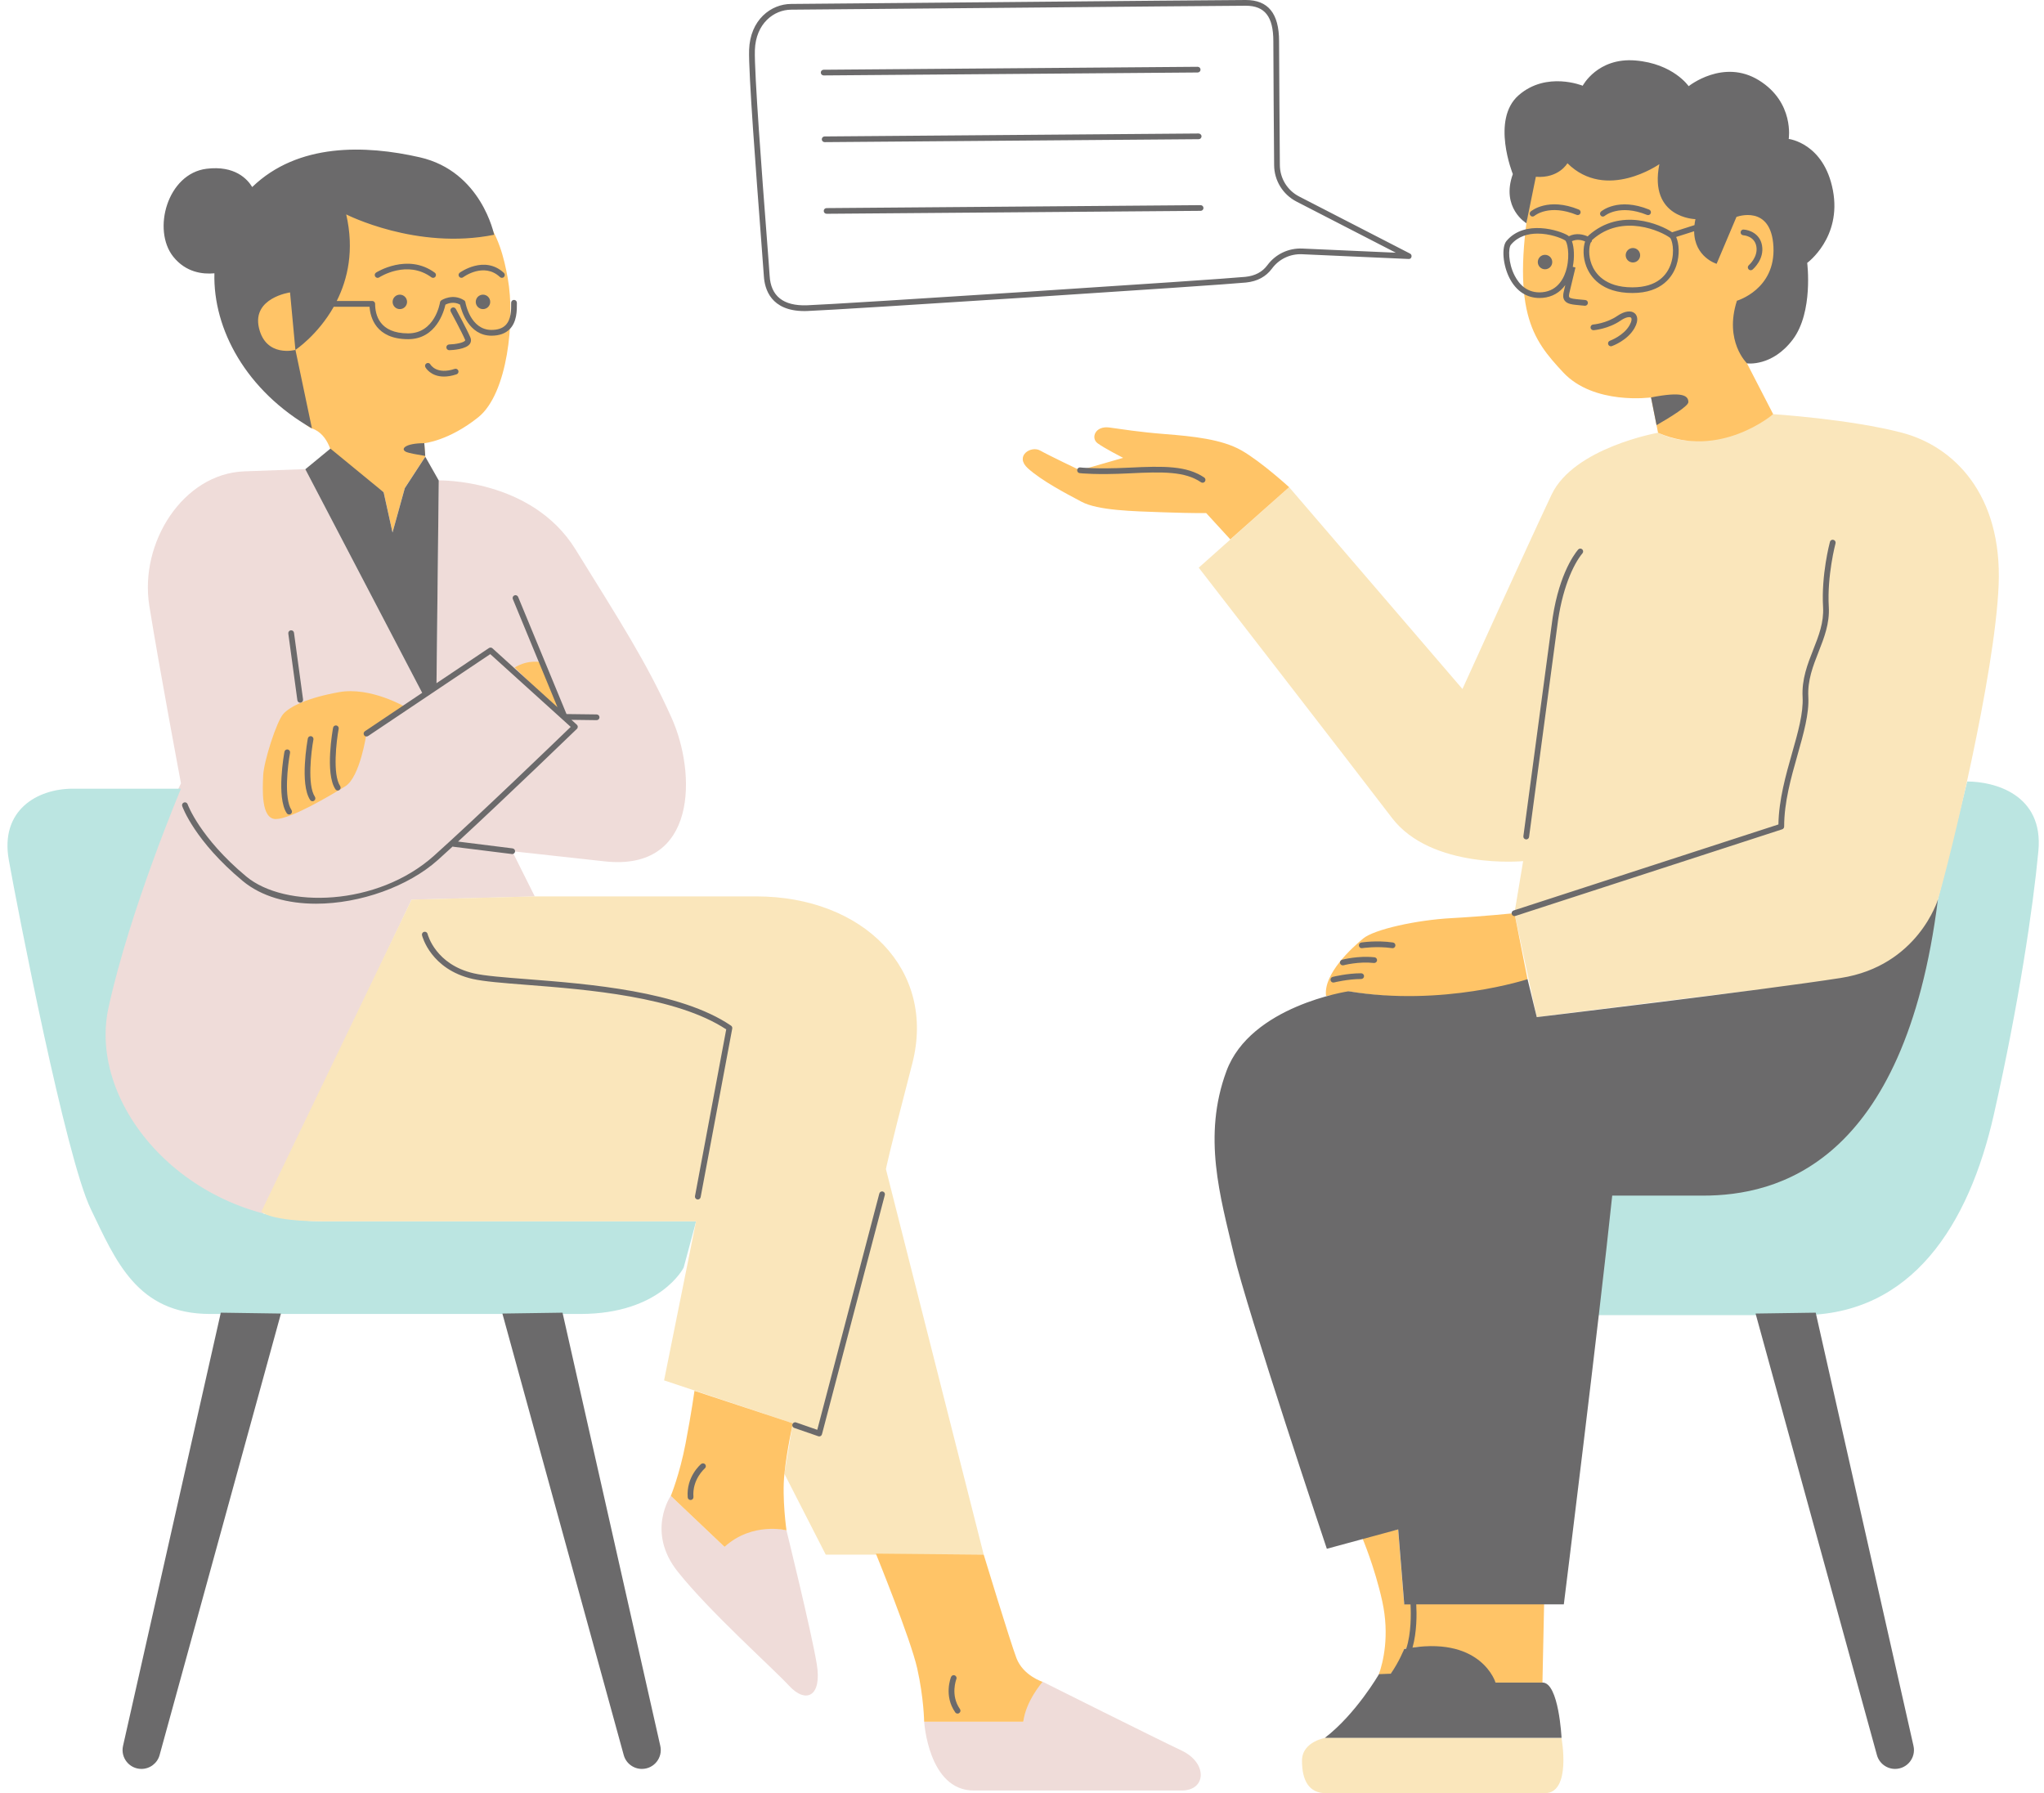 <?xml version="1.0" encoding="UTF-8" standalone="no"?><svg xmlns="http://www.w3.org/2000/svg" xmlns:xlink="http://www.w3.org/1999/xlink" fill="#000000" height="431.7" preserveAspectRatio="xMidYMid meet" version="1" viewBox="-1.8 0.0 492.1 431.7" width="492.1" zoomAndPan="magnify"><g id="change1_1"><path d="M143.83,207.38c-22.32-2.45-22.32-2.45-22.32-2.45l5.44,10.89l-29.66,0.77l-37.23,78.6 c0,0-34.62-11.88-37.07-38.01c-2.45-26.13,18.78-68.58,18.78-68.58s-5.17-27.49-7.62-42.73s8.16-31.84,22.86-32.39 c14.7-0.54,14.7-0.54,14.7-0.54l28.3,54.16l3.27-1.91l0.54-49.53c0,0,22.32-0.54,32.93,16.6c10.61,17.15,17.15,27.21,23.13,40.55 C165.88,186.15,166.15,209.83,143.83,207.38z M187.54,368.42c0,0-9.95-2.65-14.92,3.98l-12.93-12.27c0,0-5.97,8.62,1.66,18.23 c7.62,9.61,22.87,23.21,26.85,27.52s7.96,2.65,6.63-5.3C193.51,392.62,187.54,368.42,187.54,368.42z M282.69,421.46 c-6.3-2.98-33.48-16.58-33.48-16.58s-4.97,2.98-4.64,9.61h-23.87c0,0,0.99,16.58,11.93,16.58c10.94,0,44.09,0,50.06,0 C288.65,431.08,288.99,424.45,282.69,421.46z" fill="#efdcd9"/></g><g id="change2_1"><path d="M76.2,294.04c33.01,0,89.59,0,89.59,0l-3,11.15c0,0-5.57,11.15-24.86,11.15c-19.29,0-71.59,0-89.17,0 c-17.58,0-22.72-12.86-28.72-25.29c-6-12.43-17.58-72.02-19.72-84.02s6.86-17.15,15.43-17.15c8.57,0,26.02,0,26.02,0 s-12.31,29.15-17.45,52.73C19.18,266.18,43.19,294.04,76.2,294.04z M471.8,188.15c0,0-9.43,38.58-15.43,60.87 c-6,22.29-28.31,38.15-46.32,38.15c-18,0-24.42-0.43-24.42-0.43l-5.41,29.88c0,0,25.1,0,51.68,0c26.58,0,40.33-21.73,46.33-48.31 c6-26.58,9.43-49.73,10.72-63.44C490.23,191.16,478.23,188.15,471.8,188.15z" fill="#bbe5e1"/></g><g id="change3_1"><path d="M211.49,281.47l23.54,92.81H197l-9.96-19.47l2.03-12.15l-30.99-10.33l7.7-38.29c0,0-76.2,0-89.59,0 c-13.39,0-15.06-2.36-15.06-2.36l36.16-75.1l29.66-0.77c0,0,27.49,0,53.29,0c25.81,0,43.46,17.67,37.58,40.3 C211.94,278.75,211.49,281.47,211.49,281.47z M456.11,104.18c-12.52-3.28-31-4.47-31-4.47s-15.2,10.73-27.72,4.47 c0,0-20.27,3.58-25.64,14.9c-5.37,11.33-21.46,46.8-21.46,46.8l-41.73-48.59l-21.76,19.38c0,0,36.96,47.7,46.5,60.22 c9.54,12.52,31.6,10.43,31.6,10.43l-2.09,12.52l5.37,25.04c0,0,48.59-6.26,66.48-8.05c17.89-1.79,27.13-10.14,30.11-20.27 c2.98-10.14,13.71-53.96,14.61-75.72C480.26,119.09,468.63,107.46,456.11,104.18z M317.6,418.33c0,0-5.94,0.82-5.94,5.56 c0,4.74,1.65,7.83,5.77,7.83c4.12,0,46.15,0,52.67,0c6.52,0,4.03-13.32,4.03-13.32L317.6,418.33z" fill="#fae6bb"/></g><g id="change4_1"><path d="M120.45,67.02c1.78,9.96,0,27.76-7.12,33.45c-7.12,5.69-12.99,6.23-12.99,6.23l0.25,3.24l-4.93,7.56 l-2.96,10.68l-2.14-9.69l-12.29-8.23c0,0-0.71-5.69-4.98-7.12S55.57,80.97,58.77,67.09c3.2-13.88,13.81-29.07,34.98-25.69 C114.93,44.78,118.67,57.06,120.45,67.02z M122.1,160.7l12.03,11.89l-5.53-13.13C128.6,159.46,125.55,158.63,122.1,160.7z M79.8,166.64c-7.6,1.38-11.7,3.4-13.36,5.2c-1.66,1.8-4.74,11.53-4.88,14.85c-0.14,3.32-0.55,10.5,3.04,10.5 c3.59,0,13.13-5.67,16.72-7.88s5.11-12.72,5.11-12.72l9.4-6.36C95.84,170.24,87.41,165.26,79.8,166.64z M242.9,399.16 c-1.6-4.28-7.87-24.88-7.87-24.88l-25.96-0.24c0,0,8.35,20.49,9.95,27.62c1.6,7.13,1.67,12.85,1.67,12.85s17.58,0,23.87,0 c0.59-4.97,4.64-9.61,4.64-9.61S244.51,403.43,242.9,399.16z M189.08,342.66l-23.68-7.82c0,0-0.71,5.17-2.14,12.65 c-1.43,7.48-3.56,12.65-3.56,12.65l12.93,12.27c6.69-6.09,14.92-3.98,14.92-3.98s-1.12-7.75-0.5-13.61 C187.67,348.95,189.08,342.66,189.08,342.66z M334.8,368.21l-8.67,1.94c0,0,3.03,7.07,4.85,15.35c1.82,8.28,0.2,14.74-0.81,17.57 l1.82,1.01c0,0,3.23-3.03,4.24-7.07c0,0,15.96-3.84,22.01,8.08h11.31l0.4-18.98h-33.7L334.8,368.21z M349.42,239.52 c14.66-1.51,16.54-3.78,16.54-3.78l-3.15-15.9c0,0-7.02,0.76-15.26,1.21s-18.51,2.68-21.18,4.91c-2.68,2.23-9.59,8.47-8.92,13.82 c5.06-0.56,5.42-1.12,5.42-1.12S334.76,241.03,349.42,239.52z M278.73,104.51c-6.69-0.53-10.04-1.14-13.47-1.59 c-3.43-0.44-4.49,2.55-2.82,3.79c1.67,1.23,6.16,3.52,6.16,3.52l-10.39,2.99c0,0-7.4-3.52-9.6-4.76c-2.2-1.23-6.25,1.32-2.91,4.32 c3.35,2.99,8.89,5.9,12.86,8.01c3.96,2.11,12.24,2.29,19.81,2.55c7.57,0.26,10.22,0.18,10.22,0.18l5.81,6.34l14.16-12.57 c0,0-6.67-6.1-11.43-8.83C292.38,105.74,285.42,105.04,278.73,104.51z M427.87,42.4c-3.02-24.34-55.27-27.91-60.77,2.27 c-5.5,30.18,0,36.98,7.42,44.96c7.42,7.97,21.17,6.05,21.17,6.05l1.69,8.51c14.89,6.51,27.72-4.47,27.72-4.47L418.8,87.5 C418.8,87.5,430.89,66.73,427.87,42.4z" fill="#ffc467"/></g><g id="change5_1"><path d="M157.17,420.33c0.64,2.84-1.52,5.54-4.43,5.54h0c-2.05,0-3.85-1.37-4.38-3.35l-29.21-106.28l14.48-0.21 L157.17,420.33z M435.34,316.03l-14.48,0.21l29.21,106.28c0.54,1.98,2.33,3.35,4.38,3.35c2.91,0,5.07-2.7,4.43-5.54L435.34,316.03z M27.82,420.33c-0.64,2.84,1.52,5.54,4.43,5.54h0c2.05,0,3.85-1.37,4.38-3.35l29.21-106.28l-14.48-0.21L27.82,420.33z M464.76,216.56c0,0-4.77,15.98-23.4,18.89c-18.63,2.91-73.18,9.43-73.18,9.43l-2.22-9.14c0,0-20.38,6.7-43.09,2.91 c0,0-23.58,3.49-29.4,19.22c-5.82,15.72-1.46,30.28,1.75,43.96c3.2,13.68,22.42,71.04,22.42,71.04l17.18-4.66l1.46,18.05h1.51 c0.12,2.32,0.18,6.98-1.03,10.66c-0.17,0.03-0.34,0.06-0.51,0.09c0,0-1.22,3.13-3.23,5.94l-2.83,0.11c0,0-5.49,9.54-13.02,15.33 h56.98c0,0-0.65-13.31-4.58-13.31c-3.92,0-11.31,0-11.31,0s-3.26-10.83-19.99-8.42c1.06-3.75,1.03-8.1,0.9-10.41h35.53 c0,0,8.44-67.83,11.65-98.4c0,0,4.08,0,21.84,0C425.93,287.86,456.72,280.36,464.76,216.56z M391.33,63.19 c0.96,0,1.74-0.78,1.74-1.74c0-0.96-0.78-1.74-1.74-1.74c-0.96,0-1.74,0.78-1.74,1.74C389.59,62.41,390.37,63.19,391.33,63.19z M370.17,64.83c0.96,0,1.74-0.78,1.74-1.74c0-0.96-0.78-1.74-1.74-1.74c-0.96,0-1.74,0.78-1.74,1.74 C368.43,64.05,369.21,64.83,370.17,64.83z M319.04,235.19c-0.37,0.09-0.59,0.47-0.5,0.84c0.08,0.31,0.36,0.52,0.67,0.52 c0.06,0,0.11-0.01,0.17-0.02c0.03-0.01,3.38-0.83,6.53-0.83c0.38,0,0.69-0.31,0.69-0.69s-0.31-0.69-0.69-0.69 C322.58,234.31,319.19,235.15,319.04,235.19z M328.97,231.84c0.36,0.04,0.72-0.23,0.76-0.61c0.04-0.38-0.23-0.72-0.61-0.76 c-3.93-0.43-7.65,0.55-7.81,0.59c-0.37,0.1-0.59,0.48-0.49,0.84c0.08,0.31,0.36,0.51,0.67,0.51c0.06,0,0.12-0.01,0.18-0.02 C321.7,232.38,325.29,231.43,328.97,231.84z M333.36,228.27c0.03,0,0.07,0.01,0.1,0.01c0.34,0,0.63-0.25,0.68-0.59 c0.06-0.38-0.2-0.73-0.58-0.78c-3.91-0.58-7.47-0.02-7.62,0c-0.38,0.06-0.63,0.41-0.57,0.79c0.06,0.38,0.39,0.64,0.79,0.57 C326.19,228.27,329.67,227.73,333.36,228.27z M270.01,112.59c-7.81,0.39-11.69-0.04-11.72-0.05c-0.4-0.05-0.72,0.23-0.76,0.61 c-0.04,0.38,0.23,0.72,0.61,0.76c0.16,0.02,4.01,0.45,11.95,0.05c8.16-0.41,13.4-0.47,17.25,2.14c0.12,0.08,0.25,0.12,0.39,0.12 c0.22,0,0.44-0.11,0.57-0.3c0.21-0.32,0.13-0.74-0.18-0.96C283.9,112.12,278.47,112.17,270.01,112.59z M375.72,56.71 c0.06,0.04,0.12,0.12,0.18,0.17c1.79-0.92,3.6-0.38,4.56,0.04c0.06-0.07,0.11-0.16,0.18-0.22c7.75-6.91,17.4-2.62,20.13-0.78 l5.38-1.72c0.05-0.46,0.12-0.93,0.23-1.44c0,0-11.29-0.22-8.68-13.24c0,0-12.81,9.01-22.14-0.22c0,0-2.06,3.69-7.6,3.26 l-2.28,11.18c0,0-6.19-3.69-3.26-11.83c0,0-5.32-13.13,1.41-18.99c6.73-5.86,15.41-2.28,15.41-2.28s3.58-6.84,12.7-6.08 c9.12,0.76,12.81,6.19,12.81,6.19s8.36-6.73,16.93-1.41c8.57,5.32,7.16,14.11,7.16,14.11s8.47,0.98,10.64,12.37 c2.17,11.4-6.19,17.47-6.19,17.47s1.52,11.83-3.47,18.45c-4.99,6.62-11.02,5.74-11.02,5.74s-5.58-5.31-2.43-15.08 c0,0,9.33-2.71,8.79-13.02c-0.54-10.31-8.9-7.16-8.9-7.16l-4.78,11.29c0,0-5.34-1.59-5.41-7.84l-4.33,1.38 c0.7,1.52,0.9,4.32,0.05,6.86c-0.83,2.48-3.3,6.63-10.58,6.63c-7.53,0-10.19-4.03-11.11-6.44c-0.83-2.17-0.79-4.45-0.28-5.98 c-0.71-0.3-1.95-0.63-3.17-0.06c0.54,1.51,0.65,3.89,0.2,6.18l0.65,0.16c0,0-0.96,3.94-1.49,6.22c-0.07,0.32-0.13,0.74,0,0.93 c0.25,0.35,1.39,0.45,2.7,0.57c0.36,0.03,0.75,0.07,1.17,0.11c0.38,0.04,0.65,0.38,0.61,0.76c-0.04,0.35-0.34,0.62-0.68,0.62 c-0.02,0-0.05,0-0.07,0c-0.41-0.04-0.79-0.08-1.15-0.11c-1.85-0.17-3.07-0.28-3.7-1.14c-0.48-0.66-0.36-1.48-0.23-2.05 c0.12-0.5,0.25-1.08,0.39-1.68c-1.31,1.81-3.16,2.88-5.46,3.08c-0.26,0.02-0.52,0.03-0.77,0.03c-3.04,0-5.56-1.65-7.16-4.71 c-1.64-3.15-2.01-7.53-0.76-9.03C365.31,52.77,373.73,55.47,375.72,56.71z M381.56,57.73c-0.03,0.03-0.07,0.09-0.1,0.13 c0,0.12-0.02,0.25-0.1,0.36c-0.05,0.08-0.13,0.14-0.2,0.19c-0.41,1.06-0.59,3.08,0.22,5.22c0.79,2.07,3.12,5.55,9.82,5.55 c6.1,0,8.41-3.09,9.28-5.69c1.03-3.09,0.22-5.92-0.23-6.25C398.3,55.77,388.83,51.25,381.56,57.73z M361.96,58.92 c-0.65,0.77-0.7,4.39,0.93,7.5c1.03,1.97,2.99,4.26,6.59,3.94c4.01-0.35,5.43-3.81,5.92-5.84c0.8-3.34,0.1-6.33-0.39-6.64 c-0.98-0.61-3.73-1.64-6.63-1.64C366.06,56.24,363.65,56.89,361.96,58.92z M385.8,82.03c-0.36,0.13-0.55,0.52-0.42,0.88 c0.1,0.28,0.37,0.46,0.65,0.46c0.08,0,0.15-0.01,0.23-0.04c0.15-0.05,3.77-1.35,5.46-4.35c1.2-2.14,0.46-3.17,0.08-3.52 c-0.89-0.81-2.51-0.58-4.23,0.6c-2.61,1.8-5.77,2.07-5.81,2.07c-0.38,0.03-0.66,0.36-0.63,0.74c0.03,0.38,0.39,0.66,0.74,0.63 c0.14-0.01,3.55-0.3,6.48-2.31c1.37-0.94,2.27-0.94,2.52-0.71c0.22,0.2,0.2,0.85-0.35,1.82C389.09,80.84,385.84,82.01,385.8,82.03z M384.55,51.97c0.03-0.03,3.53-2.94,10.17-0.23c0.35,0.14,0.75-0.02,0.9-0.38c0.14-0.35-0.03-0.75-0.38-0.9 c-7.41-3.02-11.42,0.32-11.59,0.47c-0.29,0.25-0.32,0.68-0.07,0.97c0.14,0.16,0.33,0.24,0.52,0.24 C384.26,52.14,384.42,52.08,384.55,51.97z M367.62,51.97c0.14-0.12,3.58-2.92,10.17-0.24c0.35,0.14,0.75-0.02,0.9-0.38 c0.14-0.35-0.03-0.75-0.38-0.9c-7.41-3.02-11.42,0.32-11.59,0.47c-0.29,0.25-0.32,0.68-0.07,0.97c0.14,0.16,0.33,0.24,0.53,0.24 C367.33,52.14,367.49,52.08,367.62,51.97z M365.65,202.09c0.34,0,0.64-0.25,0.68-0.6l6.77-50.59c1.07-8.94,3.84-15.01,6.09-17.7 c0.24-0.29,0.2-0.73-0.09-0.97c-0.29-0.24-0.73-0.2-0.97,0.09c-1.15,1.38-5.01,6.79-6.4,18.41l-6.77,50.58 c-0.05,0.38,0.21,0.72,0.59,0.77C365.59,202.08,365.62,202.09,365.65,202.09z M438.77,130.44c-0.09,0.32-2.11,7.96-1.66,15.74 c0.21,3.68-1.04,6.87-2.37,10.24c-1.37,3.49-2.79,7.1-2.56,11.41c0.21,3.82-1.12,8.52-2.54,13.5c-1.5,5.28-3.19,11.25-3.28,17.16 l-63.76,20.71c-0.36,0.12-0.56,0.51-0.44,0.87c0.09,0.29,0.36,0.48,0.66,0.48c0.07,0,0.14-0.01,0.21-0.03l64.23-20.86 c0.28-0.09,0.48-0.36,0.48-0.66c0-5.88,1.64-11.68,3.23-17.28c1.44-5.09,2.81-9.9,2.59-13.95c-0.22-4,1.15-7.47,2.47-10.83 c1.32-3.36,2.69-6.83,2.46-10.82c-0.44-7.55,1.6-15.23,1.62-15.3c0.1-0.37-0.12-0.75-0.49-0.85 C439.25,129.86,438.87,130.07,438.77,130.44z M419.24,63.84c-0.29,0.25-0.33,0.68-0.08,0.97c0.14,0.16,0.33,0.25,0.53,0.25 c0.15,0,0.31-0.05,0.44-0.16c0.12-0.1,2.92-2.48,2.27-5.88c-0.54-2.83-3.12-3.69-4.42-3.75c-0.42-0.03-0.7,0.28-0.72,0.65 c-0.02,0.38,0.27,0.7,0.65,0.72c0.11,0.01,2.66,0.17,3.13,2.63C421.53,61.87,419.26,63.82,419.24,63.84z M125.15,235.74 c-5.49-0.43-10.23-0.79-12.86-1.4c-9.17-2.1-11.08-9.2-11.15-9.5c-0.09-0.37-0.47-0.59-0.84-0.5c-0.37,0.09-0.59,0.47-0.5,0.83 c0.08,0.33,2.16,8.22,12.18,10.51c2.73,0.62,7.29,0.98,13.06,1.43c14.37,1.12,36,2.79,48,10.72l-7.52,40.14 c-0.07,0.37,0.18,0.73,0.55,0.8c0.04,0.01,0.09,0.01,0.13,0.01c0.33,0,0.61-0.23,0.68-0.56l7.61-40.59 c0.05-0.27-0.06-0.54-0.29-0.7C161.98,238.6,139.82,236.88,125.15,235.74z M210.74,286.86c-0.37-0.1-0.75,0.12-0.84,0.49 l-14.94,56.88l-5.1-1.77c-0.36-0.13-0.75,0.07-0.88,0.43c-0.13,0.36,0.07,0.75,0.42,0.88l5.8,2.01c0.07,0.03,0.15,0.04,0.23,0.04 c0.11,0,0.22-0.03,0.32-0.08c0.17-0.09,0.29-0.25,0.34-0.43l15.13-57.6C211.33,287.33,211.11,286.96,210.74,286.86z M167,352.46 c-0.15,0.12-3.62,3.08-3.23,8.04c0.03,0.36,0.33,0.63,0.69,0.63c0.02,0,0.04,0,0.06,0c0.38-0.03,0.66-0.36,0.63-0.74 c-0.34-4.23,2.71-6.84,2.74-6.87c0.29-0.25,0.33-0.68,0.09-0.97C167.73,352.26,167.3,352.22,167,352.46z M228.45,404.25 c0.14-0.35-0.03-0.75-0.38-0.9c-0.36-0.15-0.75,0.03-0.9,0.38c-0.07,0.18-1.79,4.54,1.01,8.53c0.13,0.19,0.35,0.29,0.56,0.29 c0.14,0,0.27-0.04,0.4-0.13c0.31-0.22,0.39-0.65,0.17-0.96C226.95,408.11,228.43,404.29,228.45,404.25z M107.18,203.8 c0.06,0.03,0.12,0.05,0.19,0.06l14.06,1.75c0.03,0,0.06,0.01,0.09,0.01c0.34,0,0.64-0.26,0.68-0.6c0.05-0.38-0.22-0.72-0.6-0.77 l-13.12-1.64c11.79-10.87,28.42-26.95,28.61-27.13c0.14-0.13,0.21-0.32,0.21-0.51s-0.09-0.37-0.23-0.5l-1.29-1.17l6.05,0.08 c0,0,0.01,0,0.01,0c0.38,0,0.68-0.3,0.69-0.68c0-0.38-0.3-0.69-0.68-0.7l-7.26-0.09l-11.65-28.2c-0.15-0.35-0.55-0.52-0.9-0.37 c-0.35,0.14-0.52,0.55-0.37,0.9l10.74,26.02l-15.65-14.18c-0.23-0.21-0.58-0.24-0.85-0.06l-12.62,8.46l0.54-48.8l-3.24-5.72 l-4.93,7.56l-2.96,10.68l-2.14-9.69l-12.81-10.51l-6.04,4.97l28.13,53.83l-13.79,9.25c-0.32,0.21-0.4,0.64-0.19,0.96 c0.21,0.32,0.64,0.4,0.96,0.19l29.41-19.72L135.6,175c-3.42,3.31-22.56,21.75-32.9,31.01c-13.67,12.25-35.92,12.75-45.22,5 c-11.16-9.3-14.09-17.31-14.11-17.39c-0.13-0.36-0.52-0.55-0.88-0.42c-0.36,0.13-0.55,0.52-0.42,0.88 c0.12,0.34,3.05,8.42,14.53,17.99c4.6,3.83,10.95,5.5,17.68,5.5c10.65,0,22.24-4.17,29.34-10.53 C104.72,206.05,105.92,204.96,107.18,203.8z M70.48,169.18c0.03,0,0.06,0,0.09-0.01c0.38-0.05,0.64-0.4,0.59-0.78l-2.18-16.05 c-0.05-0.38-0.39-0.64-0.78-0.59c-0.38,0.05-0.64,0.4-0.59,0.78l2.18,16.05C69.84,168.93,70.14,169.18,70.48,169.18z M92.72,72.68 c0,0.96,0.78,1.74,1.74,1.74c0.96,0,1.74-0.78,1.74-1.74s-0.78-1.74-1.74-1.74C93.5,70.94,92.72,71.72,92.72,72.68z M112.74,72.68 c0,0.96,0.78,1.74,1.74,1.74c0.96,0,1.74-0.78,1.74-1.74s-0.78-1.74-1.74-1.74C113.52,70.94,112.74,71.72,112.74,72.68z M111.36,82.73c0.28-0.44,0.31-0.96,0.09-1.48c-0.84-1.96-3.4-6.68-3.51-6.88c-0.18-0.33-0.6-0.46-0.94-0.28 c-0.33,0.18-0.46,0.6-0.28,0.94c0.03,0.05,2.64,4.87,3.45,6.77c0.05,0.13,0.03,0.16,0.01,0.19c-0.33,0.51-2.26,0.9-3.85,0.94 c-0.38,0.01-0.68,0.33-0.67,0.71c0.01,0.37,0.32,0.67,0.69,0.67c0.01,0,0.01,0,0.02,0C107.06,84.29,110.47,84.13,111.36,82.73z M105.09,90.66c0.86,0,1.86-0.15,3.02-0.54c0.36-0.12,0.56-0.51,0.44-0.87c-0.12-0.36-0.51-0.56-0.87-0.44 c-4.35,1.45-5.8-0.96-5.86-1.07c-0.18-0.33-0.6-0.45-0.93-0.27c-0.33,0.18-0.46,0.6-0.28,0.94 C100.67,88.52,101.88,90.66,105.09,90.66z M102.06,66.76c0.12,0.09,0.27,0.13,0.41,0.13c0.21,0,0.42-0.1,0.56-0.28 c0.22-0.31,0.16-0.74-0.15-0.96c-6.58-4.82-14.08-0.07-14.15-0.02c-0.32,0.21-0.41,0.63-0.2,0.95c0.21,0.32,0.63,0.41,0.95,0.21 C89.74,66.61,96.26,62.51,102.06,66.76z M108.88,65.65c-0.31,0.23-0.37,0.66-0.14,0.96c0.23,0.31,0.66,0.37,0.96,0.14 c0.2-0.15,5.03-3.64,8.87-0.05c0.13,0.12,0.3,0.19,0.47,0.19c0.18,0,0.37-0.07,0.5-0.22c0.26-0.28,0.25-0.71-0.03-0.97 C114.83,61.33,108.94,65.61,108.88,65.65z M49.82,65.8c-0.35,13.44,7.62,28.26,23.48,37.34l-3.97-18.9c0,0-7.11,1.93-8.79-5.31 s7.49-8.53,7.49-8.53l1.29,13.84c0,0,5.36-3.54,9.23-10.38h8.62c0.18,2.49,1.48,7.8,9.3,7.8c6.73,0,8.62-6.71,8.97-8.32 c0.56-0.28,2.02-0.83,3.51-0.01c0.34,1.47,2.09,7.49,7.57,7.49c1.88,0,3.35-0.53,4.38-1.56c1.76-1.77,1.75-4.58,1.74-6.09l0-0.28 c0-0.38-0.31-0.69-0.69-0.69s-0.69,0.31-0.69,0.69l0,0.28c0.01,1.4,0.02,3.75-1.34,5.11c-0.76,0.77-1.91,1.15-3.4,1.15 c-5.06,0-6.24-6.4-6.28-6.67c-0.03-0.19-0.14-0.36-0.31-0.46c-2.71-1.75-5.37-0.07-5.48,0c-0.16,0.11-0.28,0.28-0.31,0.47 c-0.05,0.31-1.26,7.49-7.68,7.49c-6.91,0-7.95-4.45-7.95-7.11c0-0.38-0.31-0.69-0.69-0.69h-8.55c2.64-5.26,4.26-12.23,2.28-20.84 c0,0,16.96,8.67,35.61,4.9c0,0-3.01-15.26-17.9-18.65c-13.13-2.99-29.33-3.48-40.34,7.16c-1.16-1.92-4.19-5.24-10.99-4.4 c-9.43,1.16-13.17,14.72-8.01,21.18C42.97,65.6,46.99,66.06,49.82,65.8z M96.08,108.84c0.58,0.24,2.4,0.59,4.5,0.93l-0.23-3.07 C95.67,106.7,94.44,108.16,96.08,108.84z M79.19,174.66c-0.38-0.07-0.73,0.18-0.8,0.55c-0.08,0.45-2,10.96,0.56,14.8 c0.13,0.2,0.35,0.31,0.57,0.31c0.13,0,0.26-0.04,0.38-0.12c0.32-0.21,0.4-0.64,0.19-0.96c-1.87-2.8-0.89-10.9-0.35-13.79 C79.81,175.09,79.56,174.73,79.19,174.66z M73.11,177.24c-0.38-0.07-0.73,0.18-0.8,0.55c-0.08,0.45-2,10.96,0.56,14.8 c0.13,0.2,0.35,0.31,0.57,0.31c0.13,0,0.26-0.04,0.38-0.12c0.32-0.21,0.4-0.64,0.19-0.96c-1.87-2.8-0.89-10.9-0.35-13.78 C73.73,177.67,73.48,177.31,73.11,177.24z M67.48,180.44c-0.38-0.07-0.73,0.18-0.8,0.55c-0.08,0.45-2,10.96,0.56,14.8 c0.13,0.2,0.35,0.31,0.57,0.31c0.13,0,0.26-0.04,0.38-0.12c0.32-0.21,0.4-0.64,0.19-0.96c-1.87-2.8-0.89-10.9-0.35-13.78 C68.1,180.87,67.85,180.51,67.48,180.44z M191.86,74.89c-8.06,0-9.58-5.27-9.76-8.46c-0.06-1.07-0.33-4.56-0.7-9.4 c-1.13-14.84-3.03-39.68-2.85-45.02c0.24-7.26,5.29-11.06,10.14-11.06c1.99,0,25.06-0.21,49.47-0.43C266.23,0.26,295.24,0,298.12,0 c5.39,0,8.02,3.24,8.02,9.91c0,4.52,0.15,23.99,0.19,29.85c0.03,3.19,1.81,6.09,4.65,7.55l26.69,13.74 c0.29,0.15,0.43,0.48,0.35,0.79c-0.08,0.31-0.31,0.55-0.7,0.51l-25.63-1.14c-2.88-0.13-5.57,1.16-7.25,3.44 c-1.44,1.96-3.54,3.09-6.25,3.37c-6.22,0.64-98.08,6.6-105.69,6.86C192.29,74.89,192.07,74.89,191.86,74.89z M192.46,73.5 c7.6-0.25,99.38-6.21,105.59-6.85c2.31-0.24,4.08-1.18,5.28-2.81c1.95-2.65,5.09-4.15,8.42-4l22.49,1l-23.89-12.3 c-3.3-1.7-5.37-5.06-5.4-8.77c-0.05-5.86-0.19-25.34-0.19-29.86c0-5.9-2.05-8.53-6.64-8.53c-2.88,0-31.89,0.26-59.94,0.52 c-24.42,0.22-47.48,0.43-49.48,0.43c-4.19,0-8.55,3.34-8.76,9.73c-0.18,5.26,1.79,31.03,2.85,44.87c0.37,4.85,0.64,8.35,0.7,9.43 C183.76,71.28,186.78,73.69,192.46,73.5z M196.5,18.16C196.5,18.16,196.5,18.16,196.5,18.16l90.05-0.71c0.38,0,0.69-0.31,0.68-0.69 c0-0.38-0.31-0.68-0.69-0.68c0,0,0,0-0.01,0l-90.04,0.71c-0.38,0-0.69,0.31-0.68,0.69C195.81,17.85,196.12,18.16,196.5,18.16z M196.73,32.85c-0.38,0-0.69,0.31-0.68,0.69c0,0.38,0.31,0.68,0.69,0.68c0,0,0,0,0.01,0l90.04-0.71c0.38,0,0.69-0.31,0.68-0.69 c0-0.38-0.34-0.67-0.69-0.68L196.73,32.85z M287.25,49.39L197.2,50.1c-0.38,0-0.69,0.31-0.68,0.69c0,0.38,0.31,0.68,0.69,0.68 c0,0,0,0,0.01,0l90.04-0.71c0.38,0,0.69-0.31,0.68-0.69C287.94,49.7,287.63,49.39,287.25,49.39 C287.25,49.39,287.25,49.39,287.25,49.39z M404.68,96.81c0-1.59-1.45-2.61-8.99-1.13l1.33,6.68 C400.47,100.37,404.68,97.75,404.68,96.81z" fill="#6b6a6b"/></g></svg>